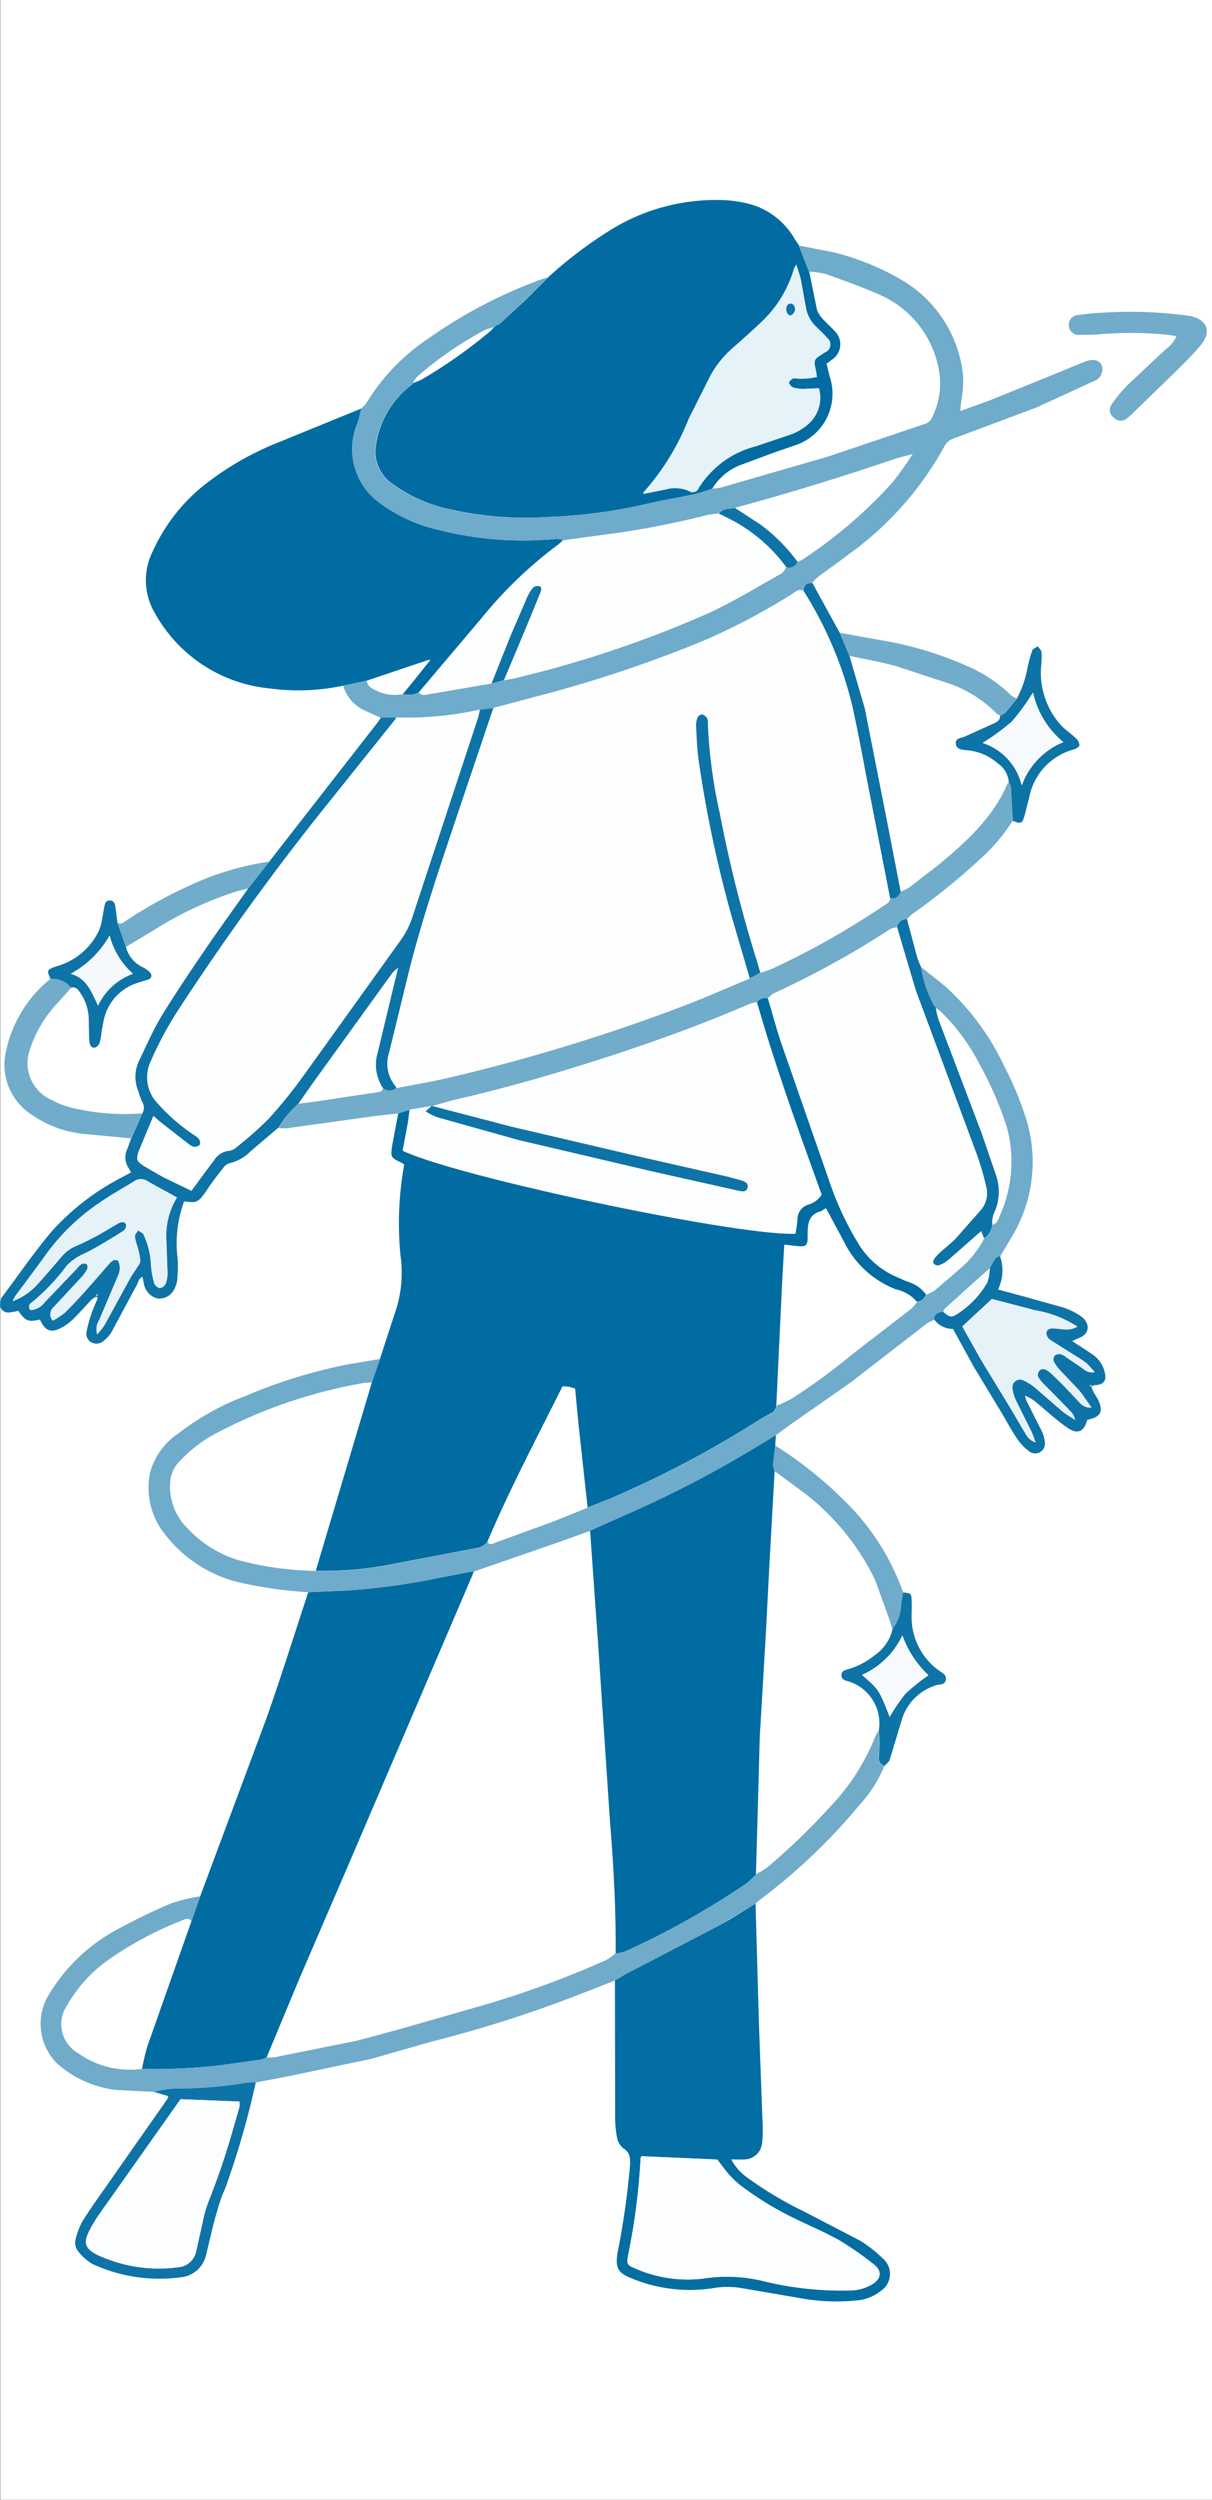 <?xml version="1.0" encoding="UTF-8"?> <svg xmlns="http://www.w3.org/2000/svg" width="97.02" height="200"><rect width="100%" height="100%" fill="#333333" stroke="none"/><path fill="#fff" d="M.02 0h97v200h-97z"></path><path fill="#e5f2f8" d="M65.4 30.162l-1.2.2c-.18.01-.355.05-.52.118-.148.085-.323.286-.294.37.054.155.258-.03.41 0 .255.066.52.094.782.083.3-.034.634.163.967.112a2.8 2.8 0 01-1.033 3.038c-.38.304-.807.54-1.266.7l-2.766.93a7.6 7.6 0 00-4.54 3.324.54.54 0 01-.818.25 2.76 2.76 0 00-1.808-.125l-1.81.363c0-.064-.01-.123.012-.146a19.656 19.656 0 003.6-5.858l1.725-3.43a8.13 8.13 0 011.939-2.364q1.076-.93 2.1-1.907a9.46 9.46 0 002.671-4.33c.054-.114.117-.224.187-.328l.382 1.29.384 2.115a2.77 2.77 0 00.85 1.6l.864.875a.68.68 0 01-.164 1.153c-.042.03-.09.05-.132.08-.806.5-.8.5-.6 1.414l.07.473zm-1.59-5.455c-.19-.18-.3-.375-.447-.407-.265-.06-.4.136-.425.4-.023.29.2.6.386.517s.283-.287.486-.5z"></path><path fill="#016ca2" d="M30.41 108.73l1.19-3.643a9.838 9.838 0 00.454-4.684 26.48 26.48 0 01.216-6.727l.084-.49c-.073-.067-.1-.113-.147-.132-.937-.434-.96-.436-.8-1.49l.47-2.483.916-.3-.158 1.133-.4 2.14c4.464 2.12 26.865 6.842 31.433 6.638.073-.368.127-.74.16-1.114a1.22 1.22 0 01.878-1.214 1.82 1.82 0 001.06-.8c-1.835-5.074-3.682-10.17-5.177-15.386a.81.81 0 01.883-.3c.356 1.2.67 2.42 1.077 3.6l3.963 11.38a24.784 24.784 0 002.084 4.44 6.662 6.662 0 003.273 2.9c.284.116.556.268.847.36a2.76 2.76 0 011.414 1.007.786.786 0 01-.734.58 3.06 3.06 0 00-1.686-.993 7.7 7.7 0 01-4.11-3.73l-1.476-2.757c-.082.044-.148.076-.21.114s-.12.11-.19.126c-1.032.258-1.076 1.07-1.075 1.906v.157c0 .68-.127.794-.823.727l-1.046-.12-.157 2.778q-.243 5.058-.48 10.114a.77.77 0 01-.488.633 18.85 18.85 0 00-1.126.655 83.386 83.386 0 01-10.948 5.823c-.835.374-1.695.694-2.543 1.04l-.726-6.644-.274-2.88c-.222-.063-.366-.118-.514-.143a4.18 4.18 0 00-.5-.03c-2.053 4.123-4.212 8.194-6.013 12.44a1.35 1.35 0 01-.906.5l-7.2 1.373a27.85 27.85 0 01-5.627.438l4.486-15.06z"></path><path fill="#026ca2" d="M43.863 22.198a34.07 34.07 0 014.885-3.72 16 16 0 018.98-2.473 9.57 9.57 0 012.562.4 5.986 5.986 0 013.322 2.713l.344.507.817 2.088.624 3.062a1.98 1.98 0 00.488.761c.3.346.66.644.966.988a1.47 1.47 0 01-.267 2.263l-.417.312.242 1a4.34 4.34 0 01-2.586 5.467l-1.74.6-2.875 1.064a4.595 4.595 0 00-2.19 1.86 14.02 14.02 0 01-1.376.442l-3.67.737a41.98 41.98 0 01-8.256 1.1 27.15 27.15 0 01-7.541-.589 11.91 11.91 0 01-4.681-2.018 3.112 3.112 0 01-1.44-2.816 7.358 7.358 0 012.866-5.136l.166-.178-.007.01a5.57 5.57 0 00.685-.283 39.99 39.99 0 005.48-3.858c.108-.102.208-.212.3-.33l-.013.007.234-.166a.615.615 0 00.207-.076l2.074-1.91 1.818-1.83zM65.4 30.162l-.073-.478c-.2-.91-.2-.91.6-1.414l.132-.08a.68.68 0 00.164-1.153c-.27-.307-.566-.592-.863-.875a2.77 2.77 0 01-.85-1.6l-.384-2.115c-.085-.4-.23-.786-.382-1.29a2.51 2.51 0 00-.187.328 9.46 9.46 0 01-2.671 4.33q-1.035.976-2.1 1.907a8.13 8.13 0 00-1.939 2.364l-1.725 3.43a19.58 19.58 0 01-3.6 5.858c-.022.023-.008.082-.012.146l1.81-.363c.6-.163 1.237-.12 1.808.125.136.098.3.127.47.078s.29-.17.347-.328a7.59 7.59 0 014.545-3.32l2.766-.93c.46-.16.887-.396 1.266-.7a2.8 2.8 0 001.033-3.038c-.332.05-.843.03-1.145.062a3.15 3.15 0 01-.854-.09.62.62 0 01-.388-.368c-.03-.084.15-.266.284-.343s.533.03.7 0c.42.001.84-.047 1.25-.142z"></path><path fill="#016ca1" d="M62.107 114.795l-.05.856-.175 1.487a2.02 2.02 0 00.126.559q-.216 3.867-.43 7.737l-.265 5.135-.5 8.5-.1 3.837-.2 7.058a7 7 0 01-.7.68 64.66 64.66 0 01-9.805 5.5 2.87 2.87 0 01-.728.14c.035-3.514-.163-7.014-.448-10.516l-.94-14.033-.657-9.275 3.3-1.474a86.17 86.17 0 009.923-5.175l1.673-1.015zm-46.082 36.92l5.27-14.146c1.2-3.366 2.258-6.786 3.38-10.182l3.14-.14a53.535 53.535 0 007.425-1.03l2.7-.514c-.047.12-.1.24-.14.357q-5 11.682-10.005 23.36l-3.8 8.812-2.653 6.376a1.94 1.94 0 01-.416.167l-3.394.474a45.72 45.72 0 01-6.169.279c.12-.627.27-1.247.45-1.858l3.516-9.972zM27.5 54.852a17.21 17.21 0 01-5.953.223 11.777 11.777 0 01-9.137-6 5.16 5.16 0 01-.165-5 14.3 14.3 0 013.877-5.085 23.73 23.73 0 016.212-3.616l6.6-2.694c-.1.4-.174.8-.308 1.17a5.32 5.32 0 001.822 6.412 12.48 12.48 0 004.338 2.049c3.2.852 6.504 1.127 9.8.8a1.7 1.7 0 01.5.109c-.153.13-.3.273-.46.4a33.96 33.96 0 00-6.022 5.785l-5.064 5.98a1.89 1.89 0 01-1.3.155l.724-.876 1.5-1.882.036-.03-.026.042a.925.925 0 00-.223.018q-2.44.82-4.883 1.644z"></path><path fill="#6fabca" d="M27.49 54.852l1.872-.394c.035.417.36.6.668.754a3.46 3.46 0 002.194.334 1.9 1.9 0 001.3-.155c.237.312.577.184.85.14l4.98-.852 1.01-.254.9-.176a88.84 88.84 0 0015.764-5.338c1.894-.9 3.7-2 5.52-3.03.172-.1.268-.328.4-.5a.75.75 0 00.891-.442c.12-.032.238-.078.35-.136a37.17 37.17 0 007.248-6.2 27.83 27.83 0 001.629-2.284l.03-.055-.02.066-1.24.315q-6.436 2.2-13.007 3.988c-.45.094-.957.024-1.3.45a8.95 8.95 0 00-.9.12 69.21 69.21 0 01-8.558 1.619l-3.015.408a1.7 1.7 0 00-.5-.109c-3.286.317-6.6.042-9.8-.8a12.48 12.48 0 01-4.338-2.049 5.324 5.324 0 01-1.822-6.412c.134-.378.207-.778.308-1.17a2.25 2.25 0 00.419-.433 16.5 16.5 0 015-5.195 38.47 38.47 0 019.14-4.758c.12-.04.244-.073.368-.1l-1.812 1.83-2.074 1.91a.61.61 0 01-.208.076l-.233.166.013-.007a4.8 4.8 0 00-.777.259 29 29 0 00-5.375 3.725 2.03 2.03 0 00-.313.486l.007-.01-.166.178a7.364 7.364 0 00-2.867 5.136 3.117 3.117 0 001.44 2.816 11.94 11.94 0 004.681 2.018c2.474.547 5.012.746 7.54.59a41.83 41.83 0 008.256-1.1c1.2-.316 2.45-.475 3.67-.737.466-.123.925-.27 1.376-.442a5.66 5.66 0 00.752-.1l8.48-2.448 7.787-2.625a.956.956 0 00.53-.38 6.1 6.1 0 00.542-4.331 8.09 8.09 0 00-4.344-5.483c-1.478-.693-3.033-1.23-4.57-1.787a7.25 7.25 0 00-1.427-.216q-.4-1.043-.817-2.088l2.848.558a20.55 20.55 0 015.457 2.229c2.784 1.65 4.6 4.54 4.88 7.765a9.816 9.816 0 01-.17 1.98l-.068.714 2.24-.805q3.845-1.548 7.678-3.124c.637-.26 1.156-.187 1.378.214a.991.991 0 01-.6 1.32l-4.6 2.114-6.545 2.445c-.346.1-.64.32-.808.635a26.112 26.112 0 01-7.8 8.758c-.772.59-1.573 1.145-2.35 1.73a3.8 3.8 0 00-.459.487c-.57.043-.653.1-.737.6-.382-.164-.628.116-.9.287a51.363 51.363 0 01-7.126 3.748 103.24 103.24 0 01-13.23 4.411l-3.55.943-1.093.14c-2.19.482-4.43.7-6.67.62l-1.23.014-1.233-.56a3.128 3.128 0 01-1.76-2z"></path><path fill="#046da2" d="M60.48 152.303l.272 9.605.293 7.987c.026.486.017.973-.03 1.458a1.46 1.46 0 01-1.525 1.416c-.273.016-.547 0-.953 0a4.09 4.09 0 001.2 1.391 29.517 29.517 0 004.674 2.8l4.422 2.3c.656.402 1.264.875 1.815 1.412a1.625 1.625 0 01-.1 2.59 3.6 3.6 0 01-1.893.78 16.11 16.11 0 01-4.366-.135l-5-.857a6.892 6.892 0 00-2.053-.008 12.192 12.192 0 01-6.774-.8c-1.035-.414-1.21-.866-1.03-1.992a64.01 64.01 0 001-6.989c.026-.55.03-1.037-.548-1.392-.27-.23-.45-.55-.5-.9a8.55 8.55 0 01-.142-1.68l-.016-10.84.78-.465 7.522-3.92c1.017-.535 1.972-1.17 2.952-1.764zm-9.13 20.21c-.032.07-.072.113-.072.158a50.953 50.953 0 01-1 7.763c-.107.72-.1.786.54 1.048a10.36 10.36 0 005.637.8 12.27 12.27 0 014.793.26 26.4 26.4 0 006.86.714 3.508 3.508 0 001.68-.473c.743-.44.846-1.07.176-1.595a26.41 26.41 0 00-2.9-2.008c-.97-.567-2.017-1-3.04-1.476a25.906 25.906 0 01-4.8-2.885 8.141 8.141 0 01-1.083-1.082c-.27-.3-.493-.644-.722-.95z"></path><path fill="#6fabca" d="M37.94 125.702l-2.7.514c-2.447.52-4.93.863-7.425 1.03l-3.14.14a34.33 34.33 0 01-5.534-.784 10.61 10.61 0 01-5.89-3.792 5.97 5.97 0 01-1.242-4.979 5.557 5.557 0 012.3-3.17 20.64 20.64 0 015.346-2.976 41.508 41.508 0 018.12-2.512l2.646-.446-.645 1.89a4.8 4.8 0 00-.612.024 39.78 39.78 0 00-11.586 3.887 10.912 10.912 0 00-3.185 2.372 2.6 2.6 0 00-.751 1.479 4.67 4.67 0 001.277 3.8 9.268 9.268 0 004.016 2.6 25.33 25.33 0 006.355.906 27.81 27.81 0 005.627-.438l7.2-1.373a1.36 1.36 0 00.906-.5c.212.313.46.108.68.03l4.523-1.645 2.83-1.134 2.543-1.04a83.16 83.16 0 0010.948-5.823 18.24 18.24 0 011.126-.655.77.77 0 00.488-.633c.416-.168.822-.36 1.216-.575a48.28 48.28 0 004.886-3.579l4.674-3.6c.177-.17.336-.356.475-.557a.786.786 0 00.734-.58 3.17 3.17 0 00.665-.329l2.142-1.836a8.004 8.004 0 001.824-2.318 1.35 1.35 0 00.659-1.115c.4-.07.48-.44.6-.722a10.495 10.495 0 00.55-7.123 28.2 28.2 0 00-2.135-4.925 16.29 16.29 0 00-3.118-4.26 3.138 3.138 0 00-.42-.313l.013.01-.15-.165a9.425 9.425 0 01-1.042-3.115l1.9 1.513a20.232 20.232 0 014.76 6.43 26 26 0 011.827 4.464 11.606 11.606 0 01-1.18 9.1l-.98 1.642c-.53.1-.542.643-.824.955q-1.792 1.61-3.58 3.22c-.06.08-.1.166-.145.26-.352.08-.715.15-.7.635a3.16 3.16 0 00-.61.29l-6.073 4.7-4.9 3.424-1.11.813-1.686 1.022a86.39 86.39 0 01-9.923 5.175l-3.29 1.474-2.6.932q-3.338 1.16-6.675 2.306z"></path><path fill="#0e73a6" d="M30.495 57.415l1.23-.014a1.53 1.53 0 01-.115.2l-5.092 6.36a205.912 205.912 0 00-12.232 16.85 28.26 28.26 0 00-2.242 4.194 3 3 0 00.594 3.27 15.18 15.18 0 002.891 2.517 1.61 1.61 0 01.416.332c.096.136.122.31.07.467a.572.572 0 01-.446.16.786.786 0 01-.413-.187q-1.188-.91-2.36-1.837c-.15-.117-.286-.25-.5-.437l-1.208 2.9c-.218.557-.126.758.4 1.07s1.052.638 1.6.92c.723.373 1.466.71 2.246 1.083l.555-.754c.41-.555.81-1.122 1.24-1.663a1.59 1.59 0 011.251-.783c.228-.04.438-.152.6-.317a27.89 27.89 0 002.525-2.236c1-1.1 1.934-2.255 2.8-3.462l7.8-10.867a6.91 6.91 0 00.943-1.915l5.216-15.828c.07-.213.1-.44.155-.66l1.08-.133-2.968 8.8c-1.454 4.34-2.936 8.676-4 13.137l-1.384 5.666a2.79 2.79 0 00.484 2.6 1.45 1.45 0 01.117.2.846.846 0 01-1.083.022 3.386 3.386 0 01-.427-2.863l1.273-5.3.364-1.466a1.7 1.7 0 00-.564.534q-3.145 4.35-6.285 8.7l-1.14 1.625a7.94 7.94 0 00-1.6 1.919l-2.22 1.886c-.47.48-1.065.816-1.72.968a.91.91 0 00-.47.362c-.356.436-.7.9-1.025 1.344-.152.206-.28.43-.43.637-.578.793-.7.838-1.68.7a9.69 9.69 0 00-.522 4.573 11.15 11.15 0 01-.03 1.685c-.025.254-.1.5-.22.727a1.328 1.328 0 01-1.372.785 1.48 1.48 0 01-1.078-1.17l-.113-.56c-.307.123-.323.4-.432.607l-2.032 3.785a2.43 2.43 0 01-.6.687.864.864 0 01-1 .177.79.79 0 01-.4-.92c.095-.475.222-.943.382-1.4.144-.425.337-.833.51-1.25l-.13-.1a1.85 1.85 0 00-.371.238c-.516.534-1 1.1-1.536 1.614a4.01 4.01 0 01-1 .691c-.707.348-1.125.184-1.508-.518-.035-.065-.067-.13-.1-.193-.925.215-1.135.13-1.732-.7a4.55 4.55 0 01-.676.129.689.689 0 01-.75-.423 1.867 1.867 0 01.067-.713c0-.023.027-.043.042-.064 1.356-1.8 2.626-3.677 4.09-5.385a19.64 19.64 0 015.534-4.226l.718-.39a2.868 2.868 0 00-.17-.325 1.527 1.527 0 01-.13-1.535c.116-.285.215-.576.322-.865l.89-2a.85.85 0 00.013-.866 7.09 7.09 0 01-.344-.932 2.976 2.976 0 01.088-2.45c.57-1.17 1.08-2.377 1.75-3.484 1.1-1.81 2.29-3.567 3.484-5.32 1.134-1.665 2.32-3.295 3.483-4.94l1.68-2.146 8.5-10.906c.16-.2.302-.412.45-.62zM14.17 95.804c-.8-.434-1.6-.833-2.357-1.295a.91.91 0 00-1.066 0c-.892.552-1.823 1.05-2.68 1.652a17.164 17.164 0 00-4.5 4.363c-.727 1.083-1.552 2.1-2.33 3.15a4.37 4.37 0 00-.228.429 4.927 4.927 0 002.015-1.373c.675-.736 1.325-1.5 1.97-2.26a3.03 3.03 0 011.185-.818c.563-.237 1.11-.52 1.646-.813.562-.306 1.1-.654 1.66-.966.2-.118.49-.166.6.1a.55.55 0 01-.2.5c-1.02.63-2.04 1.28-3.113 1.812a4.21 4.21 0 00-1.433.974 16.24 16.24 0 01-2.8 2.946.38.38 0 00-.1.615 1.54 1.54 0 001.143-.633l2.6-2.72a1.4 1.4 0 01.326-.319.476.476 0 01.415-.01c.1.1.11.26.056.39a2.73 2.73 0 01-.435.627l-2.25 2.422a.763.763 0 00-.073 1.09 6.5 6.5 0 00.967-.637c.554-.53 1.074-1.1 1.588-1.67l1.924-2.2c.178-.2.363-.45.744-.312a1.39 1.39 0 01-.009 1.236l-1.5 3.537c-.22.336-.278.752-.16 1.136a6.06 6.06 0 00.566-.7l2.14-3.9c.183-.328.425-.624.62-.947a.71.71 0 00.126-.409 8.253 8.253 0 00-.2-.972 5.72 5.72 0 01-.233-.884c-.012-.158.16-.33.247-.5.152.106.39.18.442.322a6.35 6.35 0 01.586 2.213c.02.562.11 1.12.264 1.66a.66.66 0 00.451.422.65.65 0 00.484-.373c.102-.29.148-.594.134-.9-.015-.9-.085-1.792-.092-2.688-.05-1.16.25-2.3.857-3.3zm-6.45 7.843l.054.055a.48.48 0 00.048-.1c0-.013-.03-.034-.048-.05z"></path><path fill="#70abca" d="M60.48 152.302l-2.943 1.766-7.522 3.92c-.268.14-.52.31-.78.465l-2.7 1.057a101.77 101.77 0 01-12.038 3.848l-4.79 1.368-6.67 1.4-2.558.485a5.2 5.2 0 00-.762.026c-1.93.32-3.886.478-5.844.47a9.273 9.273 0 00-1.543.257l-2.986-.15a8.58 8.58 0 01-4.821-2.167 4.486 4.486 0 01-.784-5.163 14.19 14.19 0 015.7-5.546 49.54 49.54 0 014.28-2.066 14.35 14.35 0 012.3-.556l-.7 1.985c-.268-.336-.56-.124-.83-.02a27.73 27.73 0 00-5.743 3.071 11.24 11.24 0 00-3.348 3.648 2.678 2.678 0 00.856 3.871 7.16 7.16 0 005.1 1.254 45.7 45.7 0 006.169-.279l3.394-.474c.145-.04.284-.095.416-.167a3.64 3.64 0 00.685-.017l6.462-1.3c3.295-.843 6.554-1.82 9.825-2.75a76.117 76.117 0 0010.23-3.727c.257-.148.498-.322.718-.52.248-.015.492-.062.728-.14a64.706 64.706 0 009.805-5.5c.25-.208.485-.435.7-.68.33-.17.65-.365.95-.584a53.09 53.09 0 005.07-4.89 17.39 17.39 0 003.567-5.583 3.02 3.02 0 01.254-.448c.024.338.068.677.066 1.016 0 .372-.063.744-.068 1.118a.66.66 0 00.466.692 10.76 10.76 0 01-2.057 3.2 46.87 46.87 0 01-7.861 7.471c-.133.096-.26.224-.393.34z"></path><path fill="#71acca" d="M22.272 90.23a8.18 8.18 0 011.6-1.919l1.36-.174q2.488-.372 4.974-.75c.2-.032.4-.057.445-.32a.846.846 0 001.083-.022l4.055-.8a147.63 147.63 0 0018.982-5.8l5.242-2.17.84-.448c.338-.1.67-.22.995-.354a63.75 63.75 0 008.814-4.972c.243-.166.573-.27.578-.654.456.112.7-.123.853-.516a3.6 3.6 0 00.66-.31l2.37-1.82c2.207-1.84 4.342-3.748 5.514-6.474.017-.04.074-.064.112-.1.056.107.153.21.16.32l.152 2.724a14.652 14.652 0 01-2.617 3.078 54.29 54.29 0 01-5.415 4.379 3.94 3.94 0 00-.428.419.724.724 0 00-.794.64 1.95 1.95 0 00-.556.157 74.26 74.26 0 01-9.346 5.151 2.1 2.1 0 00-.436.381.82.82 0 00-.882.3c-.198.032-.394.08-.584.144-3.8 1.642-7.688 3.05-11.632 4.323-3.842 1.242-7.715 2.366-11.65 3.273-.714.164-1.417.38-2.125.574h-.036l-1.762.292-.917.3-1.887.21-7.044.98a3.44 3.44 0 01-.68-.037z"></path><path fill="#0e73a6" d="M79.23 101.462c.282-.312.3-.857.824-.956.303.873.245 1.83-.16 2.662l2.4.652 2.8.782a5.74 5.74 0 011.436.706c.7.5.8 1.4-.2 1.76-.14.05-.27.124-.5.227l1.527 1a2.43 2.43 0 011.1 1.6c.1.565-.08.816-.634.917-.075.013-.156 0-.23.015a1.58 1.58 0 00-.238.1c.047.142.102.28.165.417l.316.525c.544 1.02.323 1.5-.8 1.727-.25.93-.753 1.2-1.556.655-.865-.583-1.633-1.313-2.444-1.977a3.17 3.17 0 00-.984-.61 2.8 2.8 0 00.141.458l1.176 2.33a2.53 2.53 0 01.271.949.78.78 0 01-1.258.714 4.19 4.19 0 01-.99-1.05c-.445-.655-.812-1.363-1.222-2.043l-2.224-3.68-1.658-3.017a1.853 1.853 0 01-1.5-.747c-.01-.484.352-.554.7-.635.576.48.666.494 1.25.1a7.24 7.24 0 002.275-2.426 3.24 3.24 0 00.207-1.157zm6.753 12.087l.078.088-.027-.15a1.85 1.85 0 00-.233-.465l-1.338-1.378-1.026-1.036c-.2-.255-.552-.542-.24-.937.2-.24.488-.176.935.2.33.285.633.6.935.912l1.327 1.4c.228.304.6.465.977.426l-1-1.388-1.484-1.56a3.353 3.353 0 01-.538-.74.52.52 0 01.077-.477.61.61 0 01.479-.1 1.45 1.45 0 01.466.259l1.335.906a1.04 1.04 0 00.918.27 7.67 7.67 0 00-.661-.722 7.33 7.33 0 00-.83-.553l-2.078-1.314a.72.72 0 01-.3-.548c.023-.294.314-.376.588-.366.23.01.458.043.686.072.417.074.847-.001 1.214-.212a8.98 8.98 0 00-3.4-1.311l-3.446-.9-2.37 2.2 1.492 2.657 2.278 3.738 1.288 2.183a1.43 1.43 0 00.816.7l-.357-.912-1.2-2.408a2.94 2.94 0 01-.293-.944.62.62 0 01.938-.666 4.1 4.1 0 01.9.585l2.15 1.863a10.11 10.11 0 00.943.623zm1.335-2.738l-.094.05c.017.016.036.046.05.044a.426.426 0 00.1-.045l-.05-.05zm-74.992 56.552a9.466 9.466 0 011.543-.257c1.958.008 3.913-.15 5.844-.47a5.24 5.24 0 01.762-.026 68.74 68.74 0 01-2.312 8.1c-.138.437-.366.846-.5 1.283q-.333 1.016-.6 2.055l-.55 2.3a2.31 2.31 0 01-2.083 1.854 12.76 12.76 0 01-7.036-1.071 4.03 4.03 0 01-1.086-.948 1.1 1.1 0 01-.24-1.084c.112-.47.285-.926.517-1.35.488-.8 1.043-1.58 1.585-2.354q2.6-3.713 5.2-7.418a1.5 1.5 0 00.107-.268zm2.125.583L8 177.073a10.68 10.68 0 00-.8 1.31c-.448.88-.6 1.474.724 2.074a11.64 11.64 0 006.291.937 1.59 1.59 0 001.511-1.375l.486-2.165c.112-.603.28-1.194.5-1.766a57.97 57.97 0 001.92-5.66l.534-1.84c.022-.15.024-.3.006-.45z"></path><path fill="#71acca" d="M11.382 89.075l-.9 2-3.657-.34a8.92 8.92 0 01-4.4-1.628 4.74 4.74 0 01-1.949-4.978 10.11 10.11 0 013.566-5.817 1.89 1.89 0 011.653.713l-.952 1.078a9.83 9.83 0 00-2.311 3.754 3.23 3.23 0 001.813 4.2 6.31 6.31 0 001.352.532 17.86 17.86 0 005.776.486zm82.8-62.163a5.544 5.544 0 00-.688-.125c-1.758-.17-3.527-.2-5.288-.058a13.39 13.39 0 01-1.688.052.8.8 0 11-.147-1.582 17.98 17.98 0 012.06-.19 34.26 34.26 0 016.586.237l.228.03c1.38.276 1.775 1.26.88 2.332-.637.764-1.354 1.465-2.06 2.167l-3.3 3.2c-.173.188-.363.36-.568.512a.757.757 0 01-1.047-.078.744.744 0 01-.176-1.035 11.32 11.32 0 011.313-1.593l2.966-2.783a2.8 2.8 0 00.93-1.097z"></path><path fill="#0d72a6" d="M71.814 74.188a.72.72 0 01.794-.639l.808 3.034a7.61 7.61 0 00.31.774 9.43 9.43 0 001.045 3.11l.15.165-.013-.01c.048.32.12.635.217.944l3.462 9.117 1.144 3.34a4.084 4.084 0 01-.206 3.14c-.076.26-.11.53-.1.8a1.35 1.35 0 01-.659 1.115l-.223-.58-2.7 2.366a2.22 2.22 0 01-.736.38.47.47 0 01-.378-.162.384.384 0 01.033-.347 2.99 2.99 0 01.458-.51l1.315-1.18 2.026-2.3a2.04 2.04 0 00.374-1.821 21.73 21.73 0 00-.721-2.5L73.34 79.328c-.605-1.67-1.022-3.422-1.525-5.14z"></path><path fill="#6fabca" d="M62.007 117.696a2.068 2.068 0 01-.126-.56l.175-1.487a32.203 32.203 0 015.838 4.718 19.017 19.017 0 014.4 7.038l-.16.893a3.37 3.37 0 01-.7 2.028l-.228-.726-1.145-3.167a19.29 19.29 0 00-5.717-7.011l-2.338-1.727z"></path><path fill="#0e73a6" d="M81.07 65.673l-.152-2.724a.869.869 0 00-.16-.32 1.97 1.97 0 00-.87-1.537 4.232 4.232 0 00-2.562-1.074c-.35-.034-.786-.08-.817-.53-.03-.435.42-.426.71-.553l2.36-1.065c.236-.114.514-.266.47-.625a1.48 1.48 0 00.441-.237l.908-1.118a8.28 8.28 0 00.866-2.527c.098-.45.222-.893.37-1.328.054-.144.3-.218.443-.325.1.156.275.306.3.47a7.57 7.57 0 01-.03 1.073A6.28 6.28 0 0084.909 58c.358.393.82.687 1.208 1.057a.86.86 0 01.293.551c0 .124-.264.3-.437.348a4.93 4.93 0 00-3.581 3.832l-.383 1.486c-.178.622-.285.662-.927.4zm1.624-10.27a18.15 18.15 0 01-1.708 2.338 18.59 18.59 0 01-2.33 1.7 4.71 4.71 0 013.135 3.4 5.92 5.92 0 013.332-3.467 7.072 7.072 0 01-2.43-3.97z"></path><path fill="#0d72a6" d="M72.1 71.328c-.15.393-.4.628-.854.516l-1.562-8-1.464-7.374a30.67 30.67 0 00-3.92-9.223c.084-.488.166-.555.737-.6q1.094 2 2.185 3.98l.783 1.864 1.22 4.186 1.542 7.81q.67 3.42 1.33 6.84z"></path><path fill="#71acca" d="M68.01 52.487l-.787-1.86 4.427.8a28.79 28.79 0 015.812 1.878c1.3.56 2.468 1.35 3.476 2.33.137.103.29.184.45.242l-.908 1.118a1.41 1.41 0 01-.442.237 1.01 1.01 0 01-.258-.144 9.946 9.946 0 00-3.8-2.4l-4.3-1.407c-1.207-.335-2.447-.538-3.67-.805z"></path><path fill="#0e73a6" d="M71.438 130.328c.45-.58.695-1.294.7-2.028l.16-.892c.6.052.652.078.676.574.022.434.006.87 0 1.307a5.265 5.265 0 002.12 4.315c.267.212.693.344.62.794s-.515.334-.8.44a4.12 4.12 0 00-2.691 2.646l-1 3.3c-.062.2-.272.332-.413.5a.65.65 0 01-.466-.692l.068-1.118c0-.338-.042-.677-.066-1.016a3.51 3.51 0 00-2.488-3.955c-.26-.065-.5-.16-.5-.48 0-.336.27-.4.513-.47a5.97 5.97 0 002.155-1.13 3.436 3.436 0 001.422-2.096zM69 134.005c1.367 1.184 1.367 1.184 2.22 3.358a13.8 13.8 0 011.263-1.855 15.78 15.78 0 011.84-1.478 8.14 8.14 0 01-2.088-3.187A6.48 6.48 0 0169 134.005zM5.7 79.03a1.9 1.9 0 00-1.653-.713c-.327-.7-.286-.73.456-1a5.36 5.36 0 003.415-2.855c.113-.284.197-.58.25-.88l.17-.982c.052-.247.1-.55.424-.558.353-.01.452.264.485.57l.157 1.217.675 1.92c.153.622.546 1.16 1.092 1.494.163.12.37.18.528.3s.4.3.416.468c.035.307-.267.382-.523.445l-.5.155a3.974 3.974 0 00-2.8 3.072l-.145.75a7.72 7.72 0 01-.162.979.64.64 0 01-.372.4c-.27.065-.405-.166-.445-.4a4.14 4.14 0 01-.04-.61L7.1 81.414a3.83 3.83 0 00-.689-2c-.163-.255-.36-.492-.732-.396zm4.947-1.12a6.07 6.07 0 01-1.87-3.065 7.98 7.98 0 01-3.115 3.065c1.3.36 1.657 1.44 2.188 2.545a4.94 4.94 0 012.793-2.544z"></path><path fill="#71acca" d="M10.082 75.757l-.675-1.92c.354.156.578-.112.824-.27a37.581 37.581 0 015.73-3.067 23.08 23.08 0 015.585-1.564l-1.68 2.146-.965.246a29.116 29.116 0 00-6.654 3.128l-2.164 1.3z"></path><path fill="#fcfdfe" d="M32.79 88.78l1.762-.292-.486.435c.288.184.592.34.91.47l6.578 1.84 10.465 2.454 7.117 1.595c.292.065.6.12.7-.24s-.19-.5-.47-.585l-1.108-.3-6.738-1.528-10.54-2.466-6.385-1.664 2.125-.574c3.936-.906 7.8-2.03 11.65-3.273 3.94-1.274 7.83-2.68 11.637-4.316.2-.064.386-.112.584-.144 1.495 5.215 3.342 10.313 5.177 15.386a1.87 1.87 0 01-1.06.8 1.22 1.22 0 00-.878 1.214 9.11 9.11 0 01-.16 1.114c-4.568.2-26.97-4.518-31.433-6.638l.4-2.14c.07-.382.106-.762.154-1.14z"></path><path fill="#fdfefe" d="M71.814 74.19l1.528 5.146 4.874 13.095a21.71 21.71 0 01.721 2.5 2.04 2.04 0 01-.374 1.821l-2.026 2.3c-.4.426-.88.78-1.315 1.18a3 3 0 00-.458.51.384.384 0 00-.033.347.443.443 0 00.378.162c.267-.08.517-.208.736-.38l2.7-2.366.223.58a7.994 7.994 0 01-1.824 2.318l-2.142 1.836a3.17 3.17 0 01-.665.329 2.75 2.75 0 00-1.414-1.007c-.29-.093-.563-.245-.847-.36a6.665 6.665 0 01-3.273-2.9 24.8 24.8 0 01-2.084-4.44l-3.963-11.38-1.077-3.6a2.2 2.2 0 01.436-.381 74.291 74.291 0 009.346-5.15 1.91 1.91 0 01.553-.158z"></path><path fill="#eaf3f7" d="M39.536 26.182l.233-.166zm-6.612 4.63l.166-.178z"></path><path fill="#fdfefe" d="M45.067 43.233l3.015-.408a69.09 69.09 0 008.558-1.619l.9-.12.756.373a12.849 12.849 0 014.65 3.924c-.13.168-.227.4-.4.5l-5.52 3.03a89.08 89.08 0 01-15.762 5.334c-.3.077-.6.118-.9.176q.948-2.26 1.9-4.52l1.014-2.48c.09-.21.144-.437-.087-.523a.57.57 0 00-.514.14c-.204.262-.372.55-.5.856l-1.31 3.022-1.51 3.763-4.98.852c-.272.044-.612.172-.85-.14l5.058-5.98a33.92 33.92 0 016.022-5.785c.163-.12.3-.26.46-.392z"></path><path fill="#f5f9fb" d="M34.467 52.796l.026-.042-.036.03z"></path><path fill="#fefeff" d="M64.3 47.248a30.64 30.64 0 013.92 9.223c.553 2.446.98 4.92 1.462 7.384q.782 3.995 1.562 8c0 .384-.335.488-.578.654a63.75 63.75 0 01-8.812 4.972 10.3 10.3 0 01-.995.354l-.205-.74a107.24 107.24 0 01-3.04-12.05 40.46 40.46 0 01-.953-7.221.656.656 0 00-.062-.37.73.73 0 00-.4-.285.45.45 0 00-.349.236 1.55 1.55 0 00-.127.667c.024.946.096 1.9.215 2.83a98.046 98.046 0 002.684 12.607l1.4 4.776c-1.746.726-3.474 1.5-5.242 2.17a148.07 148.07 0 01-18.982 5.8c-1.34.312-2.7.533-4.055.8a1.473 1.473 0 00-.117-.2 2.79 2.79 0 01-.484-2.6l1.384-5.666c1.065-4.46 2.546-8.8 4-13.137q1.476-4.4 2.968-8.8l3.55-.944a103.23 103.23 0 0013.237-4.415 51.33 51.33 0 007.126-3.748c.264-.17.513-.45.892-.287z"></path><path fill="#fdfefe" d="M38.396 56.78l-.155.66-5.216 15.828a6.861 6.861 0 01-.943 1.915l-7.8 10.867a38.43 38.43 0 01-2.8 3.462c-.797.794-1.64 1.54-2.525 2.236a1.1 1.1 0 01-.6.317 1.58 1.58 0 00-1.251.783l-1.24 1.663-.555.754-2.246-1.083-1.6-.92s-.613-.513-.4-1.07l1.208-2.9.5.437q1.177.924 2.36 1.837a.79.79 0 00.413.187.595.595 0 00.446-.16.541.541 0 00-.07-.467 1.77 1.77 0 00-.416-.332 15.146 15.146 0 01-2.89-2.517 3 3 0 01-.594-3.269 28.23 28.23 0 012.242-4.194 205.66 205.66 0 0112.246-16.85l5.092-6.36a1.52 1.52 0 00.115-.2c2.244.07 4.487-.137 6.68-.622z"></path><path fill="#0e73a6" d="M39.35 54.68l1.5-3.763 1.3-3.022a3.72 3.72 0 01.5-.857.576.576 0 01.514-.14c.23.086.176.312.087.523l-1.014 2.48q-.942 2.263-1.9 4.52zm19.482-14.042l2.045 1.328a14.1 14.1 0 012.964 2.979.75.75 0 01-.891.442 12.86 12.86 0 00-4.651-3.924l-.756-.373c.332-.432.84-.362 1.3-.452z"></path><path fill="#fcfdfe" d="M73.076 36.336l.02-.066-.03.055zm-21.728 136.17l6.076.268.722.95a7.95 7.95 0 001.083 1.082 25.95 25.95 0 004.8 2.885l3.04 1.476a26.4 26.4 0 012.9 2.008c.67.524.567 1.155-.176 1.595a3.51 3.51 0 01-1.681.473 26.42 26.42 0 01-6.861-.714 12.27 12.27 0 00-4.792-.26 10.36 10.36 0 01-5.637-.8c-.65-.26-.647-.326-.54-1.047a51.64 51.64 0 001-7.763c-.004-.04.034-.084.067-.154z"></path><path fill="#f5f9fb" d="M79.23 101.46a3.52 3.52 0 01-.2 1.158 7.256 7.256 0 01-2.275 2.426c-.583.39-.673.376-1.25-.1a.98.98 0 01.145-.26q1.785-1.62 3.58-3.224z"></path><path fill="#f8fbfd" d="M74.918 80.636l-.15-.165z"></path><path fill="#e5f2f8" d="M14.17 95.804a5.77 5.77 0 00-.852 3.292l.092 2.688c.014.306-.032.61-.134.9a.66.66 0 01-.484.373.692.692 0 01-.45-.422 6.99 6.99 0 01-.264-1.66 6.3 6.3 0 00-.586-2.213c-.053-.142-.3-.216-.442-.322-.088.165-.26.337-.247.5.053.3.13.597.233.885.086.32.153.644.2.972a.71.71 0 01-.126.409l-.62.947-2.14 3.9a5.6 5.6 0 01-.566.7 1.36 1.36 0 01.16-1.136l1.5-3.537a1.39 1.39 0 00.009-1.236c-.38-.137-.566.112-.744.312l-1.924 2.2-1.588 1.67c-.302.24-.626.454-.966.637-.138-.153-.208-.355-.194-.56s.1-.397.267-.53l2.25-2.422c.174-.188.32-.4.435-.627a.41.41 0 00-.056-.39.53.53 0 00-.415.01 1.55 1.55 0 00-.326.319l-2.6 2.72a1.54 1.54 0 01-1.143.633.381.381 0 01.1-.615 16.522 16.522 0 002.8-2.946 4.21 4.21 0 011.433-.973c1.074-.53 2.09-1.182 3.113-1.812a.555.555 0 00.2-.5c-.107-.263-.386-.215-.6-.1l-1.66.966-1.646.813a3.03 3.03 0 00-1.193.817l-1.97 2.26a4.94 4.94 0 01-2.015 1.373 4.38 4.38 0 01.228-.429l2.33-3.15a17.025 17.025 0 014.5-4.363c.856-.6 1.787-1.1 2.68-1.652a.92.92 0 011.066 0l2.36 1.302z"></path><path fill="#fff" d="M7.72 103.642l.054-.1c.017.017.05.038.048.05a.44.44 0 01-.048.1z"></path><path fill="#0e73a6" d="M34.596 88.488l6.385 1.664 10.54 2.466 6.74 1.528 1.108.3c.28.1.567.234.47.585s-.406.3-.7.24l-7.117-1.595-10.464-2.454-6.578-1.84a5.42 5.42 0 01-.909-.469l.486-.435zM60.02 78.273l-1.4-4.775a97.91 97.91 0 01-2.684-12.607c-.146-.93-.163-1.885-.215-2.83-.007-.23.036-.457.127-.667a.45.45 0 01.349-.236.73.73 0 01.4.285.63.63 0 01.062.37 40.45 40.45 0 00.952 7.221 107.26 107.26 0 003.04 12.048l.205.74z"></path><path fill="#e5f2f8" d="M85.987 113.548a9.86 9.86 0 01-.94-.622l-2.15-1.863a4.1 4.1 0 00-.9-.585c-.212-.14-.5-.137-.698.01s-.303.408-.24.656a2.94 2.94 0 00.293.943l1.2 2.408c.12.245.2.508.357.912a1.4 1.4 0 01-.817-.7l-1.288-2.183-2.278-3.738-1.492-2.657 2.37-2.2 3.446.9a8.98 8.98 0 013.4 1.311 1.81 1.81 0 01-1.215.212l-.686-.072c-.274-.01-.565.072-.588.366a.75.75 0 00.3.548l2.078 1.314c.29.165.566.35.83.553.236.227.456.468.66.723a1.043 1.043 0 01-.918-.27l-1.335-.906a1.4 1.4 0 00-.466-.259.58.58 0 00-.479.1.52.52 0 00-.077.477c.145.27.326.52.538.74l1.484 1.56c.344.4.62.854 1 1.388a1.08 1.08 0 01-.976-.426l-1.327-1.39-.936-.912c-.446-.385-.743-.45-.935-.21-.313.394.028.68.24.937.31.372.683.7 1.026 1.036l1.338 1.378c.1.143.178.3.233.465l-.05.058z"></path><path fill="#f7fafc" d="M86.034 113.487l.027.15-.078-.088a.25.25 0 00.051-.061z"></path><path fill="#fff" d="M87.324 110.8l.052.05a.393.393 0 01-.1.045c-.013 0-.032-.028-.05-.044z"></path><path fill="#fcfdfe" d="M14.45 167.947l4.715.2c.018.15.016.3-.006.45l-.534 1.84a58.503 58.503 0 01-1.92 5.66 9.685 9.685 0 00-.5 1.766l-.486 2.165a1.6 1.6 0 01-1.511 1.375 11.626 11.626 0 01-6.29-.937c-1.32-.6-1.173-1.195-.724-2.074a9.87 9.87 0 01.8-1.3l6.458-9.126z"></path><path fill="#f7fafc" d="M82.693 55.402a7.053 7.053 0 002.428 3.97 5.92 5.92 0 00-3.332 3.467 4.71 4.71 0 00-3.135-3.4c.822-.5 1.602-1.07 2.33-1.7a17.71 17.71 0 001.709-2.338zM69 134.004a6.47 6.47 0 003.235-3.162 8.14 8.14 0 002.088 3.187 15.48 15.48 0 00-1.84 1.478 14.21 14.21 0 00-1.263 1.855c-.853-2.175-.853-2.175-2.22-3.358z"></path><path fill="#f5f9fb" d="M10.647 77.91a4.935 4.935 0 00-2.8 2.548c-.53-1.1-.888-2.184-2.188-2.545a7.98 7.98 0 003.115-3.065 6.082 6.082 0 001.873 3.062z"></path><path fill="#0e73a6" d="M63.466 24.352a.48.48 0 01.059.7.615.615 0 01-.2.166c-.19.087-.41-.226-.386-.517.022-.26.16-.455.425-.4.037.01.072.027.102.05z"></path></svg> 